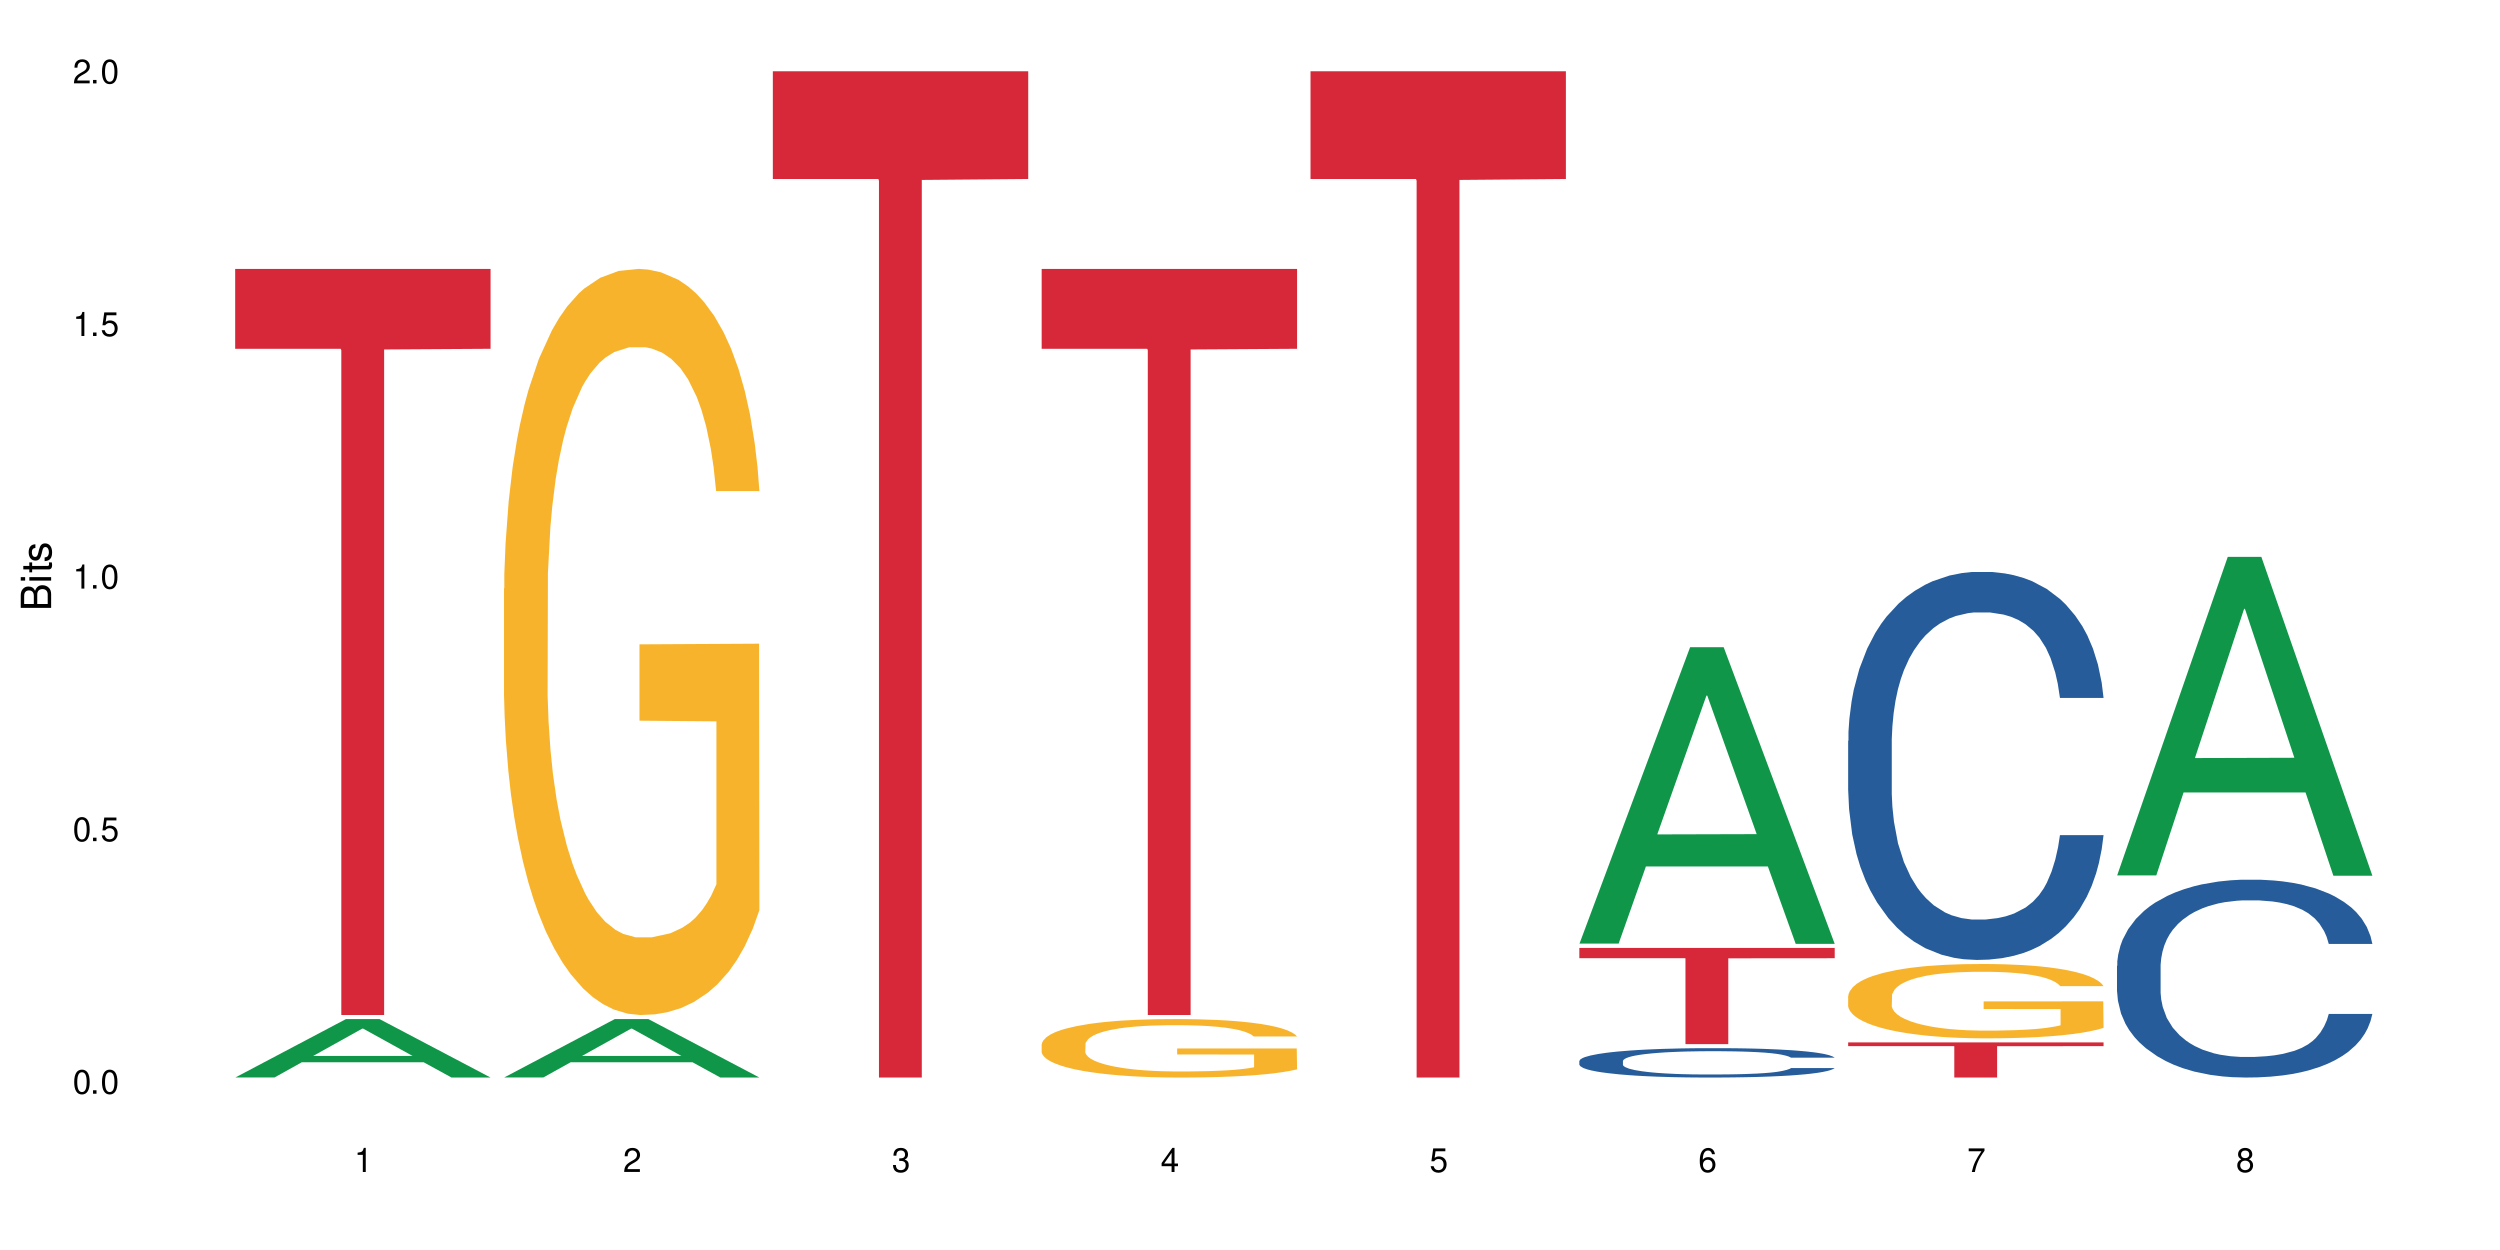 <?xml version="1.0" encoding="UTF-8"?>
<svg xmlns="http://www.w3.org/2000/svg" xmlns:xlink="http://www.w3.org/1999/xlink" width="720" height="360" viewBox="0 0 720 360">
<defs>
<g>
<g id="glyph-0-0">
</g>
<g id="glyph-0-1">
<path d="M 2.641 -6.938 C 2 -6.938 1.422 -6.656 1.078 -6.172 C 0.641 -5.562 0.406 -4.641 0.406 -3.359 C 0.406 -1.016 1.188 0.219 2.641 0.219 C 4.078 0.219 4.859 -1.016 4.859 -3.297 C 4.859 -4.641 4.656 -5.547 4.203 -6.172 C 3.844 -6.656 3.281 -6.938 2.641 -6.938 Z M 2.641 -6.188 C 3.547 -6.188 4 -5.25 4 -3.375 C 4 -1.406 3.562 -0.484 2.625 -0.484 C 1.734 -0.484 1.281 -1.438 1.281 -3.344 C 1.281 -5.25 1.734 -6.188 2.641 -6.188 Z M 2.641 -6.188 "/>
</g>
<g id="glyph-0-2">
<path d="M 1.828 -1 L 0.828 -1 L 0.828 0 L 1.828 0 Z M 1.828 -1 "/>
</g>
<g id="glyph-0-3">
<path d="M 4.562 -6.797 L 1.062 -6.797 L 0.547 -3.094 L 1.328 -3.094 C 1.719 -3.562 2.047 -3.734 2.578 -3.734 C 3.484 -3.734 4.062 -3.109 4.062 -2.094 C 4.062 -1.125 3.484 -0.531 2.578 -0.531 C 1.828 -0.531 1.375 -0.906 1.188 -1.672 L 0.328 -1.672 C 0.453 -1.109 0.547 -0.844 0.75 -0.594 C 1.125 -0.078 1.828 0.219 2.594 0.219 C 3.969 0.219 4.922 -0.781 4.922 -2.219 C 4.922 -3.562 4.031 -4.484 2.719 -4.484 C 2.25 -4.484 1.859 -4.359 1.469 -4.062 L 1.734 -5.969 L 4.562 -5.969 Z M 4.562 -6.797 "/>
</g>
<g id="glyph-0-4">
<path d="M 2.484 -4.938 L 2.484 0 L 3.328 0 L 3.328 -6.938 L 2.766 -6.938 C 2.469 -5.875 2.281 -5.734 0.984 -5.562 L 0.984 -4.938 Z M 2.484 -4.938 "/>
</g>
<g id="glyph-0-5">
<path d="M 4.859 -0.828 L 1.281 -0.828 C 1.359 -1.406 1.672 -1.781 2.5 -2.281 L 3.469 -2.828 C 4.406 -3.344 4.906 -4.062 4.906 -4.906 C 4.906 -5.484 4.672 -6.031 4.266 -6.406 C 3.859 -6.766 3.375 -6.938 2.719 -6.938 C 1.859 -6.938 1.219 -6.625 0.844 -6.031 C 0.609 -5.672 0.5 -5.234 0.484 -4.531 L 1.328 -4.531 C 1.359 -5.016 1.406 -5.281 1.531 -5.516 C 1.75 -5.938 2.188 -6.203 2.703 -6.203 C 3.469 -6.203 4.031 -5.641 4.031 -4.891 C 4.031 -4.344 3.719 -3.859 3.125 -3.516 L 2.234 -3 C 0.812 -2.172 0.406 -1.531 0.328 -0.016 L 4.859 -0.016 Z M 4.859 -0.828 "/>
</g>
<g id="glyph-0-6">
<path d="M 2.125 -3.188 L 2.578 -3.188 C 3.5 -3.188 3.984 -2.766 3.984 -1.922 C 3.984 -1.062 3.469 -0.531 2.594 -0.531 C 1.656 -0.531 1.203 -1 1.156 -2.016 L 0.312 -2.016 C 0.344 -1.453 0.438 -1.094 0.609 -0.781 C 0.953 -0.109 1.625 0.219 2.547 0.219 C 3.953 0.219 4.859 -0.625 4.859 -1.938 C 4.859 -2.828 4.516 -3.297 3.703 -3.594 C 4.344 -3.844 4.656 -4.328 4.656 -5.031 C 4.656 -6.219 3.875 -6.938 2.578 -6.938 C 1.203 -6.938 0.484 -6.172 0.453 -4.703 L 1.297 -4.703 C 1.312 -5.125 1.344 -5.359 1.453 -5.578 C 1.641 -5.969 2.062 -6.203 2.594 -6.203 C 3.344 -6.203 3.797 -5.75 3.797 -5 C 3.797 -4.516 3.609 -4.219 3.25 -4.047 C 3.016 -3.953 2.703 -3.922 2.125 -3.906 Z M 2.125 -3.188 "/>
</g>
<g id="glyph-0-7">
<path d="M 3.141 -1.672 L 3.141 0 L 3.984 0 L 3.984 -1.672 L 4.984 -1.672 L 4.984 -2.438 L 3.984 -2.438 L 3.984 -6.938 L 3.359 -6.938 L 0.266 -2.578 L 0.266 -1.672 Z M 3.141 -2.438 L 1 -2.438 L 3.141 -5.5 Z M 3.141 -2.438 "/>
</g>
<g id="glyph-0-8">
<path d="M 4.781 -5.125 C 4.609 -6.266 3.891 -6.938 2.844 -6.938 C 2.094 -6.938 1.422 -6.578 1.031 -5.953 C 0.594 -5.266 0.406 -4.422 0.406 -3.172 C 0.406 -2 0.578 -1.25 0.984 -0.641 C 1.359 -0.078 1.953 0.219 2.703 0.219 C 3.984 0.219 4.922 -0.75 4.922 -2.094 C 4.922 -3.375 4.062 -4.281 2.844 -4.281 C 2.172 -4.281 1.641 -4.031 1.281 -3.516 C 1.281 -5.234 1.828 -6.188 2.797 -6.188 C 3.391 -6.188 3.797 -5.797 3.938 -5.125 Z M 2.734 -3.531 C 3.547 -3.531 4.062 -2.953 4.062 -2.031 C 4.062 -1.156 3.484 -0.531 2.703 -0.531 C 1.922 -0.531 1.328 -1.188 1.328 -2.078 C 1.328 -2.938 1.906 -3.531 2.734 -3.531 Z M 2.734 -3.531 "/>
</g>
<g id="glyph-0-9">
<path d="M 4.984 -6.797 L 0.438 -6.797 L 0.438 -5.969 L 4.109 -5.969 C 2.5 -3.656 1.828 -2.234 1.328 0 L 2.219 0 C 2.594 -2.172 3.453 -4.047 4.984 -6.094 Z M 4.984 -6.797 "/>
</g>
<g id="glyph-0-10">
<path d="M 3.75 -3.656 C 4.469 -4.094 4.688 -4.438 4.688 -5.078 C 4.688 -6.172 3.844 -6.938 2.641 -6.938 C 1.438 -6.938 0.594 -6.172 0.594 -5.094 C 0.594 -4.438 0.812 -4.094 1.516 -3.656 C 0.734 -3.266 0.359 -2.703 0.359 -1.922 C 0.359 -0.656 1.281 0.219 2.641 0.219 C 3.984 0.219 4.922 -0.656 4.922 -1.922 C 4.922 -2.703 4.531 -3.266 3.75 -3.656 Z M 2.641 -6.188 C 3.359 -6.188 3.812 -5.75 3.812 -5.062 C 3.812 -4.406 3.344 -3.984 2.641 -3.984 C 1.922 -3.984 1.453 -4.406 1.453 -5.078 C 1.453 -5.75 1.922 -6.188 2.641 -6.188 Z M 2.641 -3.266 C 3.484 -3.266 4.062 -2.719 4.062 -1.906 C 4.062 -1.078 3.484 -0.531 2.625 -0.531 C 1.797 -0.531 1.219 -1.094 1.219 -1.906 C 1.219 -2.719 1.781 -3.266 2.641 -3.266 Z M 2.641 -3.266 "/>
</g>
<g id="glyph-1-0">
</g>
<g id="glyph-1-1">
<path d="M 0 -0.953 L 0 -4.891 C 0 -5.719 -0.234 -6.344 -0.734 -6.797 C -1.188 -7.234 -1.812 -7.469 -2.5 -7.469 C -3.547 -7.469 -4.188 -7 -4.625 -5.875 C -4.984 -6.688 -5.625 -7.094 -6.531 -7.094 C -7.172 -7.094 -7.734 -6.859 -8.141 -6.391 C -8.562 -5.922 -8.75 -5.344 -8.75 -4.5 L -8.75 -0.953 Z M -4.984 -2.062 L -7.766 -2.062 L -7.766 -4.219 C -7.766 -4.844 -7.688 -5.203 -7.453 -5.5 C -7.219 -5.812 -6.859 -5.969 -6.375 -5.969 C -5.891 -5.969 -5.531 -5.812 -5.297 -5.5 C -5.062 -5.203 -4.984 -4.844 -4.984 -4.219 Z M -0.984 -2.062 L -4 -2.062 L -4 -4.781 C -4 -5.766 -3.438 -6.359 -2.484 -6.359 C -1.547 -6.359 -0.984 -5.766 -0.984 -4.781 Z M -0.984 -2.062 "/>
</g>
<g id="glyph-1-2">
<path d="M -6.281 -1.797 L -6.281 -0.797 L 0 -0.797 L 0 -1.797 Z M -8.75 -1.797 L -8.75 -0.797 L -7.484 -0.797 L -7.484 -1.797 Z M -8.75 -1.797 "/>
</g>
<g id="glyph-1-3">
<path d="M -6.281 -3.047 L -6.281 -2.016 L -8.016 -2.016 L -8.016 -1.016 L -6.281 -1.016 L -6.281 -0.172 L -5.469 -0.172 L -5.469 -1.016 L -0.719 -1.016 C -0.078 -1.016 0.281 -1.453 0.281 -2.234 C 0.281 -2.5 0.25 -2.719 0.188 -3.047 L -0.641 -3.047 C -0.609 -2.906 -0.594 -2.766 -0.594 -2.562 C -0.594 -2.141 -0.719 -2.016 -1.156 -2.016 L -5.469 -2.016 L -5.469 -3.047 Z M -6.281 -3.047 "/>
</g>
<g id="glyph-1-4">
<path d="M -4.531 -5.25 C -5.766 -5.25 -6.469 -4.422 -6.469 -2.969 C -6.469 -1.516 -5.719 -0.562 -4.547 -0.562 C -3.562 -0.562 -3.094 -1.062 -2.734 -2.562 L -2.516 -3.484 C -2.344 -4.188 -2.094 -4.469 -1.641 -4.469 C -1.047 -4.469 -0.641 -3.875 -0.641 -3 C -0.641 -2.453 -0.797 -2 -1.062 -1.75 C -1.25 -1.594 -1.422 -1.531 -1.875 -1.469 L -1.875 -0.406 C -0.422 -0.453 0.281 -1.266 0.281 -2.922 C 0.281 -4.5 -0.5 -5.516 -1.719 -5.516 C -2.656 -5.516 -3.172 -4.984 -3.469 -3.734 L -3.703 -2.766 C -3.891 -1.953 -4.156 -1.609 -4.594 -1.609 C -5.188 -1.609 -5.547 -2.125 -5.547 -2.938 C -5.547 -3.75 -5.203 -4.172 -4.531 -4.203 Z M -4.531 -5.25 "/>
</g>
</g>
</defs>
<rect x="-72" y="-36" width="864" height="432" fill="rgb(100%, 100%, 100%)" fill-opacity="1"/>
<path fill-rule="nonzero" fill="rgb(6.275%, 58.824%, 28.235%)" fill-opacity="1" d="M 67.73 310.316 L 67.809 310.301 L 99.637 293.492 L 109.301 293.492 L 141.281 310.332 L 130.047 310.332 L 122.031 305.938 L 86.906 305.938 L 79.047 310.316 L 67.73 310.316 L 90.285 304.117 L 118.809 304.102 L 104.586 296.242 L 104.43 296.227 L 104.27 296.277 L 90.207 304.102 L 90.285 304.117 Z M 67.73 310.316 "/>
<path fill-rule="nonzero" fill="rgb(83.922%, 15.686%, 22.353%)" fill-opacity="1" d="M 67.73 77.445 L 141.281 77.445 L 141.281 100.449 L 110.629 100.648 L 110.629 292.328 L 98.297 292.328 L 98.297 100.852 L 98.117 100.449 L 67.73 100.449 Z M 67.73 77.445 "/>
<path fill-rule="nonzero" fill="rgb(6.275%, 58.824%, 28.235%)" fill-opacity="1" d="M 145.156 310.316 L 145.234 310.301 L 177.059 293.492 L 186.723 293.492 L 218.707 310.332 L 207.469 310.332 L 199.453 305.938 L 164.328 305.938 L 156.469 310.316 L 145.156 310.316 L 167.707 304.117 L 196.23 304.102 L 182.008 296.242 L 181.852 296.227 L 181.695 296.277 L 167.629 304.102 L 167.707 304.117 Z M 145.156 310.316 "/>
<path fill-rule="nonzero" fill="rgb(96.863%, 70.196%, 16.863%)" fill-opacity="1" d="M 145.156 169.484 L 145.242 169.285 L 145.242 165.363 L 145.602 156.531 L 146.5 144.363 L 147.664 134.355 L 148.922 126.508 L 149.73 122.387 L 151.074 116.496 L 152.242 112.18 L 155.199 103.352 L 158.969 95.109 L 161.031 91.574 L 163.363 88.238 L 166.684 84.512 L 168.207 83.137 L 172.871 79.996 L 178.164 78.035 L 183.992 77.445 L 186.684 77.641 L 190.363 78.426 L 195.387 80.586 L 198.254 82.547 L 200.496 84.512 L 202.828 87.062 L 205.699 90.988 L 208.391 95.695 L 210.543 100.406 L 212.695 106.293 L 214.492 112.574 L 216.016 119.441 L 217.359 127.684 L 218.168 134.551 L 218.707 141.422 L 206.238 141.422 L 205.52 134.551 L 204.715 129.254 L 203.367 122.777 L 202.023 118.066 L 200.676 114.34 L 198.164 109.238 L 196.012 106.098 L 193.32 103.352 L 190.723 101.582 L 187.762 100.406 L 185.969 100.016 L 181.211 100.016 L 176.906 101.387 L 174.395 102.957 L 172.602 104.527 L 170.09 107.473 L 168.566 109.824 L 167.668 111.395 L 164.977 117.48 L 163.184 122.973 L 162.195 126.703 L 160.941 132.59 L 160.043 137.887 L 159.059 145.738 L 158.52 151.625 L 157.801 164.969 L 157.711 200.293 L 157.98 207.75 L 158.52 215.797 L 159.238 222.859 L 160.312 230.316 L 161.391 236.008 L 163.273 243.66 L 164.887 248.762 L 166.145 252.098 L 168.566 257.398 L 169.551 259.164 L 171.883 262.695 L 174.305 265.445 L 177.266 267.797 L 179.508 268.977 L 183.098 269.957 L 187.672 269.957 L 193.055 268.781 L 196.461 267.211 L 198.793 265.641 L 200.32 264.266 L 202.203 262.109 L 203.547 260.145 L 204.805 257.988 L 206.328 254.652 L 206.328 207.75 L 184.172 207.555 L 184.172 185.574 L 218.617 185.379 L 218.707 262.109 L 216.824 267.406 L 214.492 272.508 L 212.25 276.434 L 209.918 279.77 L 206.598 283.496 L 203.906 285.852 L 199.781 288.602 L 196.012 290.367 L 192.066 291.543 L 188.566 292.133 L 184.441 292.328 L 180.766 291.938 L 176.816 290.758 L 173.68 289.188 L 170.809 287.227 L 167.938 284.676 L 164.352 280.555 L 162.016 277.219 L 159.594 273.098 L 157.172 268.191 L 155.02 262.895 L 153.586 258.773 L 152.152 254.062 L 150.625 248.176 L 149.191 241.504 L 148.113 235.418 L 147.129 228.551 L 146.41 222.074 L 145.691 213.242 L 145.332 206.18 L 145.156 200.098 Z M 145.156 169.484 "/>
<path fill-rule="nonzero" fill="rgb(83.922%, 15.686%, 22.353%)" fill-opacity="1" d="M 222.578 20.527 L 296.129 20.527 L 296.129 51.547 L 265.477 51.82 L 265.477 310.332 L 253.141 310.332 L 253.141 52.094 L 252.965 51.547 L 222.578 51.547 Z M 222.578 20.527 "/>
<path fill-rule="nonzero" fill="rgb(96.863%, 70.196%, 16.863%)" fill-opacity="1" d="M 300 300.707 L 300.09 300.691 L 300.09 300.383 L 300.449 299.691 L 301.348 298.738 L 302.512 297.953 L 303.77 297.336 L 304.574 297.016 L 305.922 296.555 L 307.086 296.215 L 310.047 295.523 L 313.816 294.875 L 315.879 294.602 L 318.211 294.34 L 321.527 294.047 L 323.055 293.938 L 327.719 293.691 L 333.012 293.539 L 338.84 293.492 L 341.531 293.508 L 345.207 293.57 L 350.23 293.738 L 353.102 293.891 L 355.344 294.047 L 357.676 294.246 L 360.547 294.555 L 363.238 294.922 L 365.391 295.293 L 367.543 295.754 L 369.336 296.246 L 370.863 296.785 L 372.207 297.43 L 373.016 297.969 L 373.555 298.508 L 361.086 298.508 L 360.367 297.969 L 359.559 297.551 L 358.215 297.047 L 356.871 296.676 L 355.523 296.383 L 353.012 295.984 L 350.859 295.738 L 348.168 295.523 L 345.566 295.383 L 342.609 295.293 L 340.812 295.262 L 336.059 295.262 L 331.754 295.367 L 329.242 295.492 L 327.449 295.613 L 324.938 295.844 L 323.414 296.031 L 322.516 296.152 L 319.824 296.629 L 318.031 297.059 L 317.043 297.352 L 315.789 297.812 L 314.891 298.23 L 313.902 298.844 L 313.367 299.305 L 312.648 300.352 L 312.559 303.121 L 312.828 303.703 L 313.367 304.336 L 314.082 304.887 L 315.16 305.473 L 316.234 305.918 L 318.121 306.52 L 319.734 306.918 L 320.992 307.18 L 323.414 307.594 L 324.398 307.734 L 326.73 308.012 L 329.152 308.227 L 332.113 308.41 L 334.355 308.504 L 337.941 308.578 L 342.52 308.578 L 347.898 308.488 L 351.309 308.363 L 353.641 308.242 L 355.164 308.133 L 357.047 307.965 L 358.395 307.809 L 359.648 307.641 L 361.176 307.379 L 361.176 303.703 L 339.02 303.688 L 339.02 301.965 L 373.465 301.949 L 373.555 307.965 L 371.668 308.379 L 369.336 308.777 L 367.094 309.086 L 364.762 309.348 L 361.445 309.641 L 358.754 309.824 L 354.629 310.039 L 350.859 310.18 L 346.914 310.27 L 343.414 310.316 L 339.289 310.332 L 335.609 310.301 L 331.664 310.211 L 328.523 310.086 L 325.656 309.934 L 322.785 309.734 L 319.195 309.41 L 316.863 309.148 L 314.441 308.824 L 312.02 308.441 L 309.867 308.027 L 308.434 307.703 L 306.996 307.332 L 305.473 306.871 L 304.039 306.348 L 302.961 305.871 L 301.973 305.336 L 301.258 304.828 L 300.539 304.133 L 300.18 303.582 L 300 303.105 Z M 300 300.707 "/>
<path fill-rule="nonzero" fill="rgb(83.922%, 15.686%, 22.353%)" fill-opacity="1" d="M 300 77.445 L 373.555 77.445 L 373.555 100.449 L 342.898 100.648 L 342.898 292.328 L 330.566 292.328 L 330.566 100.852 L 330.387 100.449 L 300 100.449 Z M 300 77.445 "/>
<path fill-rule="nonzero" fill="rgb(83.922%, 15.686%, 22.353%)" fill-opacity="1" d="M 377.426 20.527 L 450.977 20.527 L 450.977 51.547 L 420.324 51.82 L 420.324 310.332 L 407.988 310.332 L 407.988 52.094 L 407.809 51.547 L 377.426 51.547 Z M 377.426 20.527 "/>
<path fill-rule="nonzero" fill="rgb(6.275%, 58.824%, 28.235%)" fill-opacity="1" d="M 454.848 271.762 L 454.926 271.68 L 486.75 186.395 L 496.418 186.395 L 528.398 271.84 L 517.164 271.84 L 509.148 249.535 L 474.023 249.535 L 466.164 271.762 L 454.848 271.762 L 477.402 240.309 L 505.926 240.23 L 491.703 200.355 L 491.547 200.277 L 491.387 200.516 L 477.32 240.23 L 477.402 240.309 Z M 454.848 271.762 "/>
<path fill-rule="nonzero" fill="rgb(14.51%, 36.078%, 60%)" fill-opacity="1" d="M 454.848 305.555 L 454.938 305.547 L 454.938 305.359 L 455.207 305.066 L 455.836 304.695 L 456.461 304.441 L 458.078 303.984 L 460.32 303.543 L 462.652 303.203 L 464.355 303.004 L 465.879 302.848 L 469.379 302.562 L 471.621 302.414 L 474.043 302.281 L 477.004 302.152 L 479.156 302.074 L 484 301.949 L 487.586 301.895 L 490.367 301.875 L 496.379 301.875 L 499.965 301.902 L 502.566 301.941 L 505.438 302.004 L 507.859 302.074 L 512.074 302.246 L 515.844 302.461 L 517.547 302.586 L 520.238 302.824 L 522.301 303.055 L 523.734 303.258 L 525.352 303.543 L 526.785 303.891 L 527.863 304.285 L 528.398 304.617 L 515.844 304.617 L 515.215 304.309 L 514.496 304.07 L 513.152 303.754 L 511.805 303.527 L 509.922 303.305 L 508.219 303.156 L 505.887 303.012 L 503.824 302.918 L 501.672 302.848 L 499.605 302.801 L 495.66 302.754 L 491.086 302.754 L 489.383 302.77 L 485.883 302.832 L 484 302.887 L 481.309 302.996 L 479.426 303.094 L 477.184 303.25 L 475.656 303.383 L 473.773 303.582 L 472.43 303.762 L 470.902 304.016 L 470.008 304.207 L 469.199 304.426 L 468.48 304.68 L 467.945 304.949 L 467.586 305.238 L 467.406 305.516 L 467.406 306.715 L 467.586 306.992 L 468.035 307.316 L 469.199 307.789 L 470.902 308.199 L 472.879 308.523 L 474.762 308.754 L 475.836 308.863 L 477.273 308.988 L 479.516 309.141 L 482.742 309.297 L 484.629 309.359 L 487.496 309.422 L 490.457 309.449 L 494.406 309.449 L 497.902 309.422 L 500.234 309.383 L 502.656 309.32 L 505.977 309.188 L 508.039 309.062 L 509.832 308.918 L 511.18 308.77 L 512.074 308.648 L 513.422 308.406 L 514.496 308.145 L 515.305 307.875 L 515.844 307.609 L 528.398 307.609 L 527.863 307.922 L 527.055 308.223 L 526.246 308.445 L 524.992 308.715 L 523.555 308.957 L 521.492 309.227 L 519.789 309.406 L 517.547 309.598 L 515.484 309.746 L 513.242 309.875 L 509.922 310.031 L 507.77 310.109 L 505.438 310.18 L 502.656 310.238 L 499.16 310.293 L 495.391 310.324 L 491.895 310.332 L 488.125 310.316 L 485.344 310.285 L 481.668 310.215 L 477.094 310.078 L 473.773 309.93 L 471.172 309.785 L 468.93 309.629 L 466.418 309.422 L 463.191 309.078 L 461.215 308.816 L 459.871 308.602 L 458.348 308.297 L 457.27 308.027 L 456.016 307.594 L 455.117 307.047 L 454.848 306.621 Z M 454.848 305.555 "/>
<path fill-rule="nonzero" fill="rgb(83.922%, 15.686%, 22.353%)" fill-opacity="1" d="M 454.848 273.004 L 528.398 273.004 L 528.398 275.969 L 497.746 275.996 L 497.746 300.711 L 485.414 300.711 L 485.414 276.023 L 485.234 275.969 L 454.848 275.969 Z M 454.848 273.004 "/>
<path fill-rule="nonzero" fill="rgb(14.51%, 36.078%, 60%)" fill-opacity="1" d="M 532.27 213.352 L 532.359 213.25 L 532.359 210.801 L 532.629 206.918 L 533.258 202.016 L 533.887 198.645 L 535.5 192.621 L 537.742 186.801 L 540.074 182.305 L 541.777 179.652 L 543.305 177.609 L 546.801 173.828 L 549.043 171.891 L 551.465 170.152 L 554.426 168.418 L 556.578 167.395 L 561.422 165.762 L 565.012 165.047 L 567.793 164.742 L 573.801 164.742 L 577.391 165.148 L 579.992 165.66 L 582.859 166.477 L 585.281 167.395 L 589.5 169.641 L 593.266 172.5 L 594.969 174.137 L 597.66 177.301 L 599.723 180.367 L 601.16 183.02 L 602.773 186.801 L 604.207 191.395 L 605.285 196.602 L 605.824 200.996 L 593.266 200.996 L 592.637 196.91 L 591.922 193.742 L 590.574 189.559 L 589.23 186.594 L 587.344 183.633 L 585.641 181.691 L 583.309 179.754 L 581.246 178.527 L 579.094 177.609 L 577.031 176.996 L 573.082 176.383 L 568.508 176.383 L 566.805 176.586 L 563.305 177.402 L 561.422 178.117 L 558.73 179.547 L 556.848 180.875 L 554.605 182.918 L 553.082 184.656 L 551.199 187.309 L 549.852 189.66 L 548.328 193.027 L 547.43 195.582 L 546.621 198.441 L 545.906 201.812 L 545.367 205.387 L 545.008 209.164 L 544.828 212.84 L 544.828 228.672 L 545.008 232.348 L 545.457 236.637 L 546.621 242.867 L 548.328 248.277 L 550.301 252.566 L 552.184 255.633 L 553.262 257.062 L 554.695 258.695 L 556.938 260.738 L 560.168 262.781 L 562.051 263.598 L 564.922 264.414 L 567.883 264.824 L 571.828 264.824 L 575.324 264.414 L 577.656 263.902 L 580.078 263.086 L 583.398 261.352 L 585.461 259.719 L 587.254 257.777 L 588.602 255.836 L 589.5 254.203 L 590.844 251.035 L 591.922 247.562 L 592.727 243.988 L 593.266 240.516 L 605.824 240.516 L 605.285 244.602 L 604.477 248.586 L 603.672 251.547 L 602.414 255.121 L 600.98 258.289 L 598.918 261.863 L 597.211 264.211 L 594.969 266.766 L 592.906 268.703 L 590.664 270.441 L 587.344 272.484 L 585.191 273.504 L 582.859 274.422 L 580.078 275.238 L 576.582 275.953 L 572.816 276.363 L 569.316 276.465 L 565.551 276.262 L 562.77 275.852 L 559.09 274.934 L 554.516 273.094 L 551.199 271.156 L 548.598 269.215 L 546.355 267.172 L 543.844 264.414 L 540.613 259.922 L 538.641 256.449 L 537.293 253.59 L 535.77 249.605 L 534.691 246.031 L 533.438 240.312 L 532.539 233.062 L 532.27 227.445 Z M 532.27 213.352 "/>
<path fill-rule="nonzero" fill="rgb(96.863%, 70.196%, 16.863%)" fill-opacity="1" d="M 532.27 286.801 L 532.359 286.781 L 532.359 286.391 L 532.719 285.512 L 533.617 284.297 L 534.781 283.301 L 536.039 282.52 L 536.844 282.109 L 538.191 281.52 L 539.355 281.09 L 542.316 280.211 L 546.086 279.391 L 548.148 279.039 L 550.48 278.707 L 553.797 278.332 L 555.324 278.195 L 559.988 277.883 L 565.281 277.688 L 571.109 277.629 L 573.801 277.648 L 577.48 277.727 L 582.5 277.941 L 585.371 278.137 L 587.613 278.332 L 589.945 278.586 L 592.816 278.98 L 595.508 279.449 L 597.66 279.918 L 599.812 280.504 L 601.609 281.129 L 603.133 281.816 L 604.477 282.637 L 605.285 283.32 L 605.824 284.004 L 593.355 284.004 L 592.637 283.32 L 591.832 282.793 L 590.484 282.148 L 589.141 281.676 L 587.793 281.305 L 585.281 280.797 L 583.129 280.484 L 580.438 280.211 L 577.836 280.035 L 574.879 279.918 L 573.082 279.879 L 568.328 279.879 L 564.023 280.016 L 561.512 280.172 L 559.719 280.328 L 557.207 280.621 L 555.684 280.855 L 554.785 281.012 L 552.094 281.617 L 550.301 282.168 L 549.312 282.539 L 548.059 283.125 L 547.16 283.652 L 546.176 284.434 L 545.637 285.023 L 544.918 286.352 L 544.828 289.871 L 545.098 290.613 L 545.637 291.418 L 546.355 292.121 L 547.43 292.863 L 548.508 293.43 L 550.391 294.195 L 552.004 294.703 L 553.262 295.035 L 555.684 295.562 L 556.668 295.738 L 559 296.09 L 561.422 296.363 L 564.383 296.598 L 566.625 296.715 L 570.215 296.812 L 574.789 296.812 L 580.168 296.695 L 583.578 296.539 L 585.91 296.383 L 587.434 296.246 L 589.32 296.031 L 590.664 295.836 L 591.922 295.621 L 593.445 295.289 L 593.445 290.613 L 571.289 290.594 L 571.289 288.406 L 605.734 288.387 L 605.824 296.031 L 603.941 296.559 L 601.609 297.066 L 599.363 297.461 L 597.031 297.793 L 593.715 298.164 L 591.023 298.398 L 586.898 298.672 L 583.129 298.848 L 579.184 298.965 L 575.684 299.023 L 571.559 299.043 L 567.883 299.004 L 563.934 298.887 L 560.797 298.73 L 557.926 298.535 L 555.055 298.281 L 551.465 297.871 L 549.133 297.539 L 546.711 297.129 L 544.289 296.637 L 542.137 296.109 L 540.703 295.699 L 539.266 295.23 L 537.742 294.645 L 536.309 293.977 L 535.23 293.371 L 534.246 292.688 L 533.527 292.043 L 532.809 291.164 L 532.449 290.457 L 532.27 289.852 Z M 532.27 286.801 "/>
<path fill-rule="nonzero" fill="rgb(83.922%, 15.686%, 22.353%)" fill-opacity="1" d="M 532.27 300.207 L 605.824 300.207 L 605.824 301.293 L 575.168 301.301 L 575.168 310.332 L 562.836 310.332 L 562.836 301.309 L 562.656 301.293 L 532.27 301.293 Z M 532.27 300.207 "/>
<path fill-rule="nonzero" fill="rgb(6.275%, 58.824%, 28.235%)" fill-opacity="1" d="M 609.695 252.121 L 609.773 252.035 L 641.598 160.371 L 651.266 160.371 L 683.246 252.207 L 672.008 252.207 L 663.996 228.234 L 628.867 228.234 L 621.012 252.121 L 609.695 252.121 L 632.246 218.32 L 660.773 218.234 L 646.551 175.375 L 646.391 175.289 L 646.234 175.547 L 632.168 218.234 L 632.246 218.32 Z M 609.695 252.121 "/>
<path fill-rule="nonzero" fill="rgb(14.51%, 36.078%, 60%)" fill-opacity="1" d="M 609.695 278.156 L 609.785 278.102 L 609.785 276.855 L 610.055 274.875 L 610.68 272.375 L 611.309 270.656 L 612.922 267.586 L 615.164 264.617 L 617.5 262.328 L 619.203 260.973 L 620.727 259.934 L 624.227 258.004 L 626.469 257.016 L 628.891 256.133 L 631.852 255.246 L 634.004 254.727 L 638.848 253.891 L 642.434 253.527 L 645.215 253.371 L 651.223 253.371 L 654.812 253.578 L 657.414 253.84 L 660.285 254.258 L 662.707 254.727 L 666.922 255.871 L 670.688 257.328 L 672.395 258.16 L 675.086 259.777 L 677.148 261.336 L 678.582 262.691 L 680.195 264.617 L 681.633 266.961 L 682.707 269.617 L 683.246 271.855 L 670.688 271.855 L 670.062 269.773 L 669.344 268.16 L 667.996 266.023 L 666.652 264.516 L 664.77 263.004 L 663.066 262.016 L 660.734 261.023 L 658.668 260.402 L 656.516 259.934 L 654.453 259.621 L 650.508 259.309 L 645.934 259.309 L 644.227 259.41 L 640.73 259.828 L 638.848 260.191 L 636.156 260.922 L 634.273 261.598 L 632.027 262.641 L 630.504 263.523 L 628.621 264.879 L 627.273 266.074 L 625.75 267.793 L 624.852 269.094 L 624.047 270.555 L 623.328 272.273 L 622.789 274.094 L 622.43 276.02 L 622.254 277.895 L 622.254 285.965 L 622.43 287.84 L 622.879 290.027 L 624.047 293.203 L 625.75 295.961 L 627.723 298.148 L 629.605 299.711 L 630.684 300.441 L 632.117 301.273 L 634.363 302.312 L 637.59 303.355 L 639.473 303.773 L 642.344 304.188 L 645.305 304.398 L 649.25 304.398 L 652.75 304.188 L 655.082 303.93 L 657.504 303.512 L 660.82 302.625 L 662.887 301.793 L 664.68 300.805 L 666.023 299.816 L 666.922 298.98 L 668.266 297.367 L 669.344 295.598 L 670.152 293.773 L 670.688 292.004 L 683.246 292.004 L 682.707 294.086 L 681.902 296.117 L 681.094 297.629 L 679.84 299.449 L 678.402 301.066 L 676.34 302.887 L 674.637 304.086 L 672.395 305.387 L 670.332 306.375 L 668.086 307.262 L 664.77 308.301 L 662.617 308.824 L 660.285 309.293 L 657.504 309.707 L 654.004 310.07 L 650.238 310.281 L 646.738 310.332 L 642.973 310.227 L 640.191 310.02 L 636.516 309.551 L 631.941 308.613 L 628.621 307.625 L 626.02 306.637 L 623.777 305.594 L 621.266 304.188 L 618.035 301.898 L 616.062 300.129 L 614.719 298.668 L 613.191 296.641 L 612.117 294.816 L 610.859 291.902 L 609.965 288.203 L 609.695 285.34 Z M 609.695 278.156 "/>
<g fill="rgb(0%, 0%, 0%)" fill-opacity="1">
<use xlink:href="#glyph-0-1" x="20.965" y="314.993"/>
<use xlink:href="#glyph-0-2" x="25.965" y="314.993"/>
<use xlink:href="#glyph-0-1" x="28.965" y="314.993"/>
</g>
<g fill="rgb(0%, 0%, 0%)" fill-opacity="1">
<use xlink:href="#glyph-0-1" x="20.965" y="242.251"/>
<use xlink:href="#glyph-0-2" x="25.965" y="242.251"/>
<use xlink:href="#glyph-0-3" x="28.965" y="242.251"/>
</g>
<g fill="rgb(0%, 0%, 0%)" fill-opacity="1">
<use xlink:href="#glyph-0-4" x="20.965" y="169.509"/>
<use xlink:href="#glyph-0-2" x="25.965" y="169.509"/>
<use xlink:href="#glyph-0-1" x="28.965" y="169.509"/>
</g>
<g fill="rgb(0%, 0%, 0%)" fill-opacity="1">
<use xlink:href="#glyph-0-4" x="20.965" y="96.767"/>
<use xlink:href="#glyph-0-2" x="25.965" y="96.767"/>
<use xlink:href="#glyph-0-3" x="28.965" y="96.767"/>
</g>
<g fill="rgb(0%, 0%, 0%)" fill-opacity="1">
<use xlink:href="#glyph-0-5" x="20.965" y="24.024"/>
<use xlink:href="#glyph-0-2" x="25.965" y="24.024"/>
<use xlink:href="#glyph-0-1" x="28.965" y="24.024"/>
</g>
<g fill="rgb(0%, 0%, 0%)" fill-opacity="1">
<use xlink:href="#glyph-0-4" x="102.008" y="337.532"/>
</g>
<g fill="rgb(0%, 0%, 0%)" fill-opacity="1">
<use xlink:href="#glyph-0-5" x="179.43" y="337.532"/>
</g>
<g fill="rgb(0%, 0%, 0%)" fill-opacity="1">
<use xlink:href="#glyph-0-6" x="256.855" y="337.532"/>
</g>
<g fill="rgb(0%, 0%, 0%)" fill-opacity="1">
<use xlink:href="#glyph-0-7" x="334.277" y="337.532"/>
</g>
<g fill="rgb(0%, 0%, 0%)" fill-opacity="1">
<use xlink:href="#glyph-0-3" x="411.699" y="337.532"/>
</g>
<g fill="rgb(0%, 0%, 0%)" fill-opacity="1">
<use xlink:href="#glyph-0-8" x="489.125" y="337.532"/>
</g>
<g fill="rgb(0%, 0%, 0%)" fill-opacity="1">
<use xlink:href="#glyph-0-9" x="566.547" y="337.532"/>
</g>
<g fill="rgb(0%, 0%, 0%)" fill-opacity="1">
<use xlink:href="#glyph-0-10" x="643.969" y="337.532"/>
</g>
<g fill="rgb(0%, 0%, 0%)" fill-opacity="1">
<use xlink:href="#glyph-1-1" x="14.725" y="176.012"/>
<use xlink:href="#glyph-1-2" x="14.725" y="168.012"/>
<use xlink:href="#glyph-1-3" x="14.725" y="165.012"/>
<use xlink:href="#glyph-1-4" x="14.725" y="162.012"/>
</g>
</svg>
